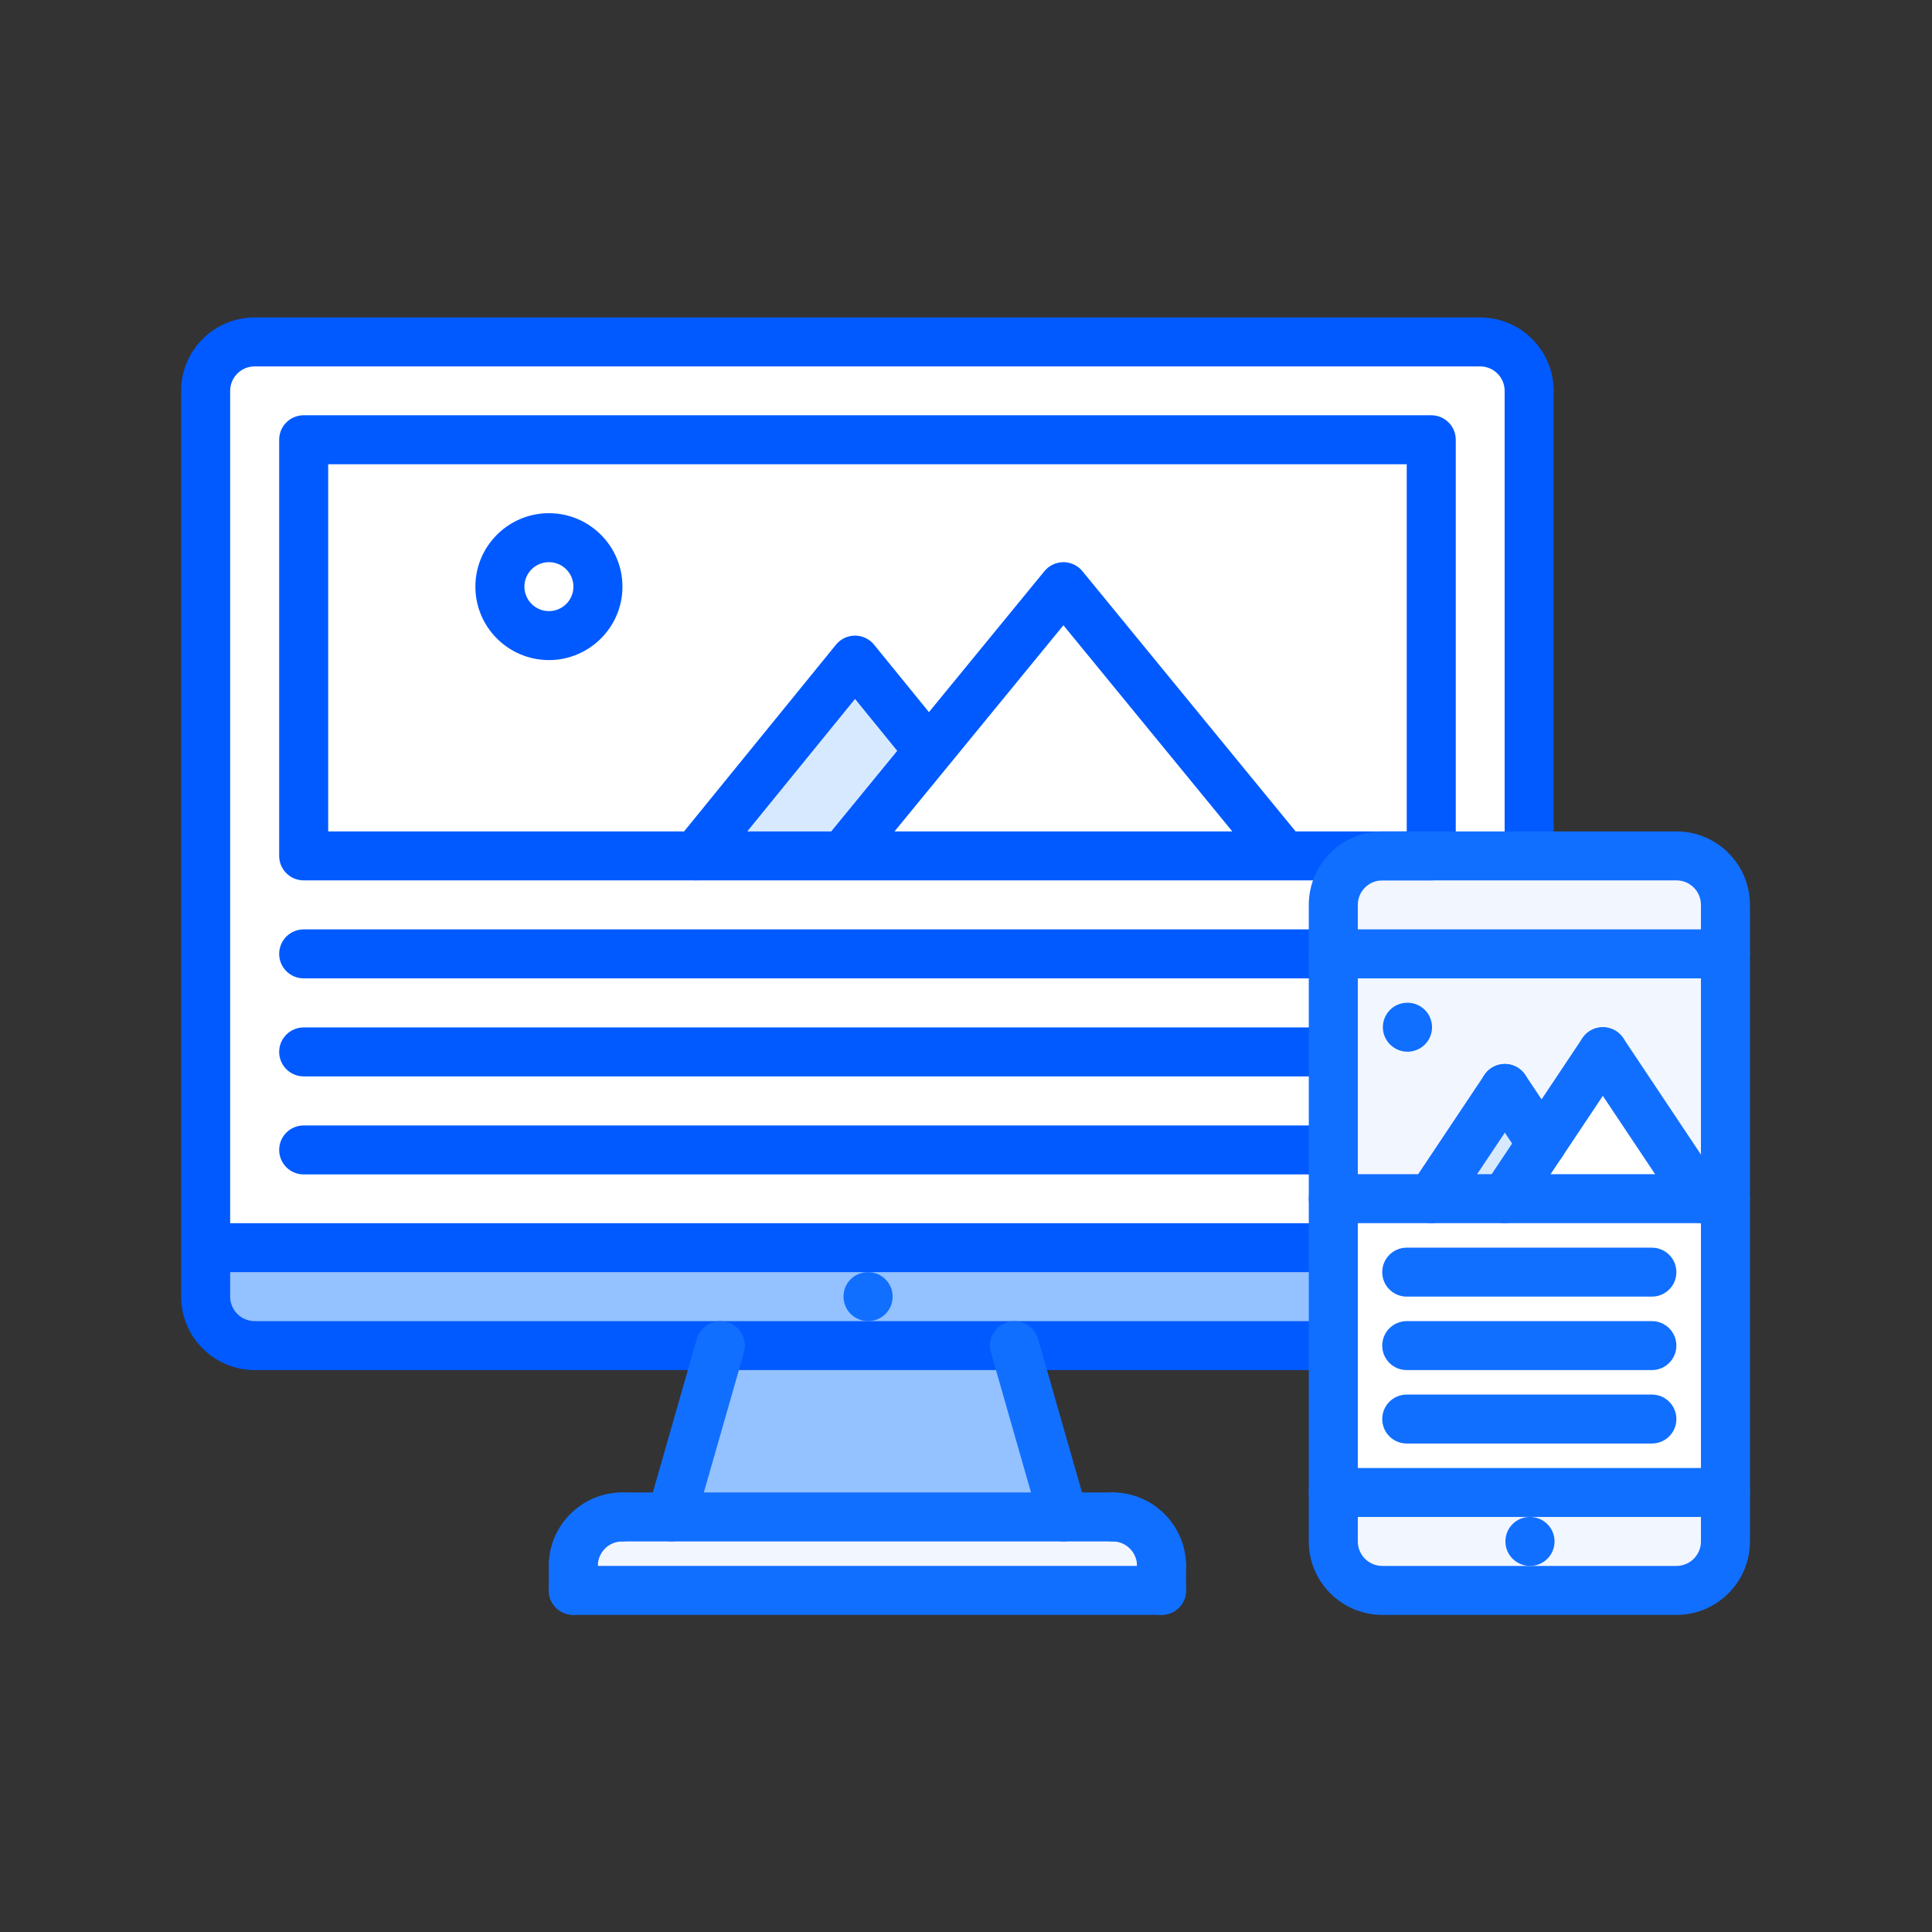 <?xml version="1.0" encoding="UTF-8"?> <svg xmlns="http://www.w3.org/2000/svg" xmlns:xlink="http://www.w3.org/1999/xlink" width="160px" height="160px" viewBox="0 0 160 160"><rect x="0" y="0" width="160" height="160" fill="#333333" stroke="none"/><!-- Generator: Sketch 61.2 (89653) - https://sketch.com --><title>hosting</title><desc>Created with Sketch.</desc><g id="Page-1" stroke="none" stroke-width="1" fill="none" fill-rule="evenodd"><g id="Home" transform="translate(-640, -3050)"><g id="sec4" transform="translate(0, 1869)"><g id="price-copy-8" transform="translate(530, 1124)"><g id="Group-7" transform="translate(110, 57)"><rect id="mask" x="0" y="0" width="160" height="160"></rect><g id="Icon/web" transform="translate(15, 26)" fill-rule="nonzero"><g id="Group" transform="translate(2.19, 2.19)"><polygon id="Path" fill="#D7E9FF" points="107.321 61.93 110.358 66.478 107.321 71.026 101.246 71.026"></polygon><path d="M125.545,46.771 L125.545,50.813 L93.147,50.813 L93.147,46.771 C93.147,44.547 94.969,42.728 97.196,42.728 L101.246,42.728 L109.326,42.728 L121.495,42.728 C123.723,42.728 125.545,44.547 125.545,46.771 Z" id="Path" fill="#F2F6FF"></path><polygon id="Path" fill="#F2F6FF" points="125.545 50.813 125.545 71.026 123.52 71.026 115.421 58.898 110.358 66.478 107.321 61.93 101.246 71.026 93.147 71.026 93.147 67.004 93.147 58.898 93.147 50.813"></polygon><path d="M125.545,95.282 L125.545,99.325 C125.545,101.548 123.723,103.367 121.495,103.367 L97.196,103.367 C94.969,103.367 93.147,101.548 93.147,99.325 L93.147,95.282 L125.545,95.282 Z" id="Path" fill="#F2F6FF"></path><polygon id="Path" fill="#FFFFFF" points="125.545 71.026 125.545 95.282 93.147 95.282 93.147 83.154 93.147 75.069 93.147 71.026 101.246 71.026 107.321 71.026 123.52 71.026"></polygon><polygon id="Path" fill="#FFFFFF" points="115.421 58.898 123.52 71.026 107.321 71.026 110.358 66.478"></polygon><path d="M38.474,97.303 L70.872,97.303 L74.922,97.303 C77.15,97.303 78.972,99.102 78.972,101.346 L78.972,103.367 L30.374,103.367 L30.374,101.346 C30.374,99.102 32.176,97.303 34.424,97.303 L38.474,97.303 Z" id="Path" fill="#F2F6FF"></path><polygon id="Path" fill="#94C1FF" points="66.823 83.154 70.872 97.303 38.474 97.303 42.523 83.154"></polygon><path d="M0.101,75.069 L93.147,75.069 L93.147,83.154 L93.126,83.154 L66.823,83.154 L42.523,83.154 L4.05,83.154 C1.822,83.154 0,81.335 0,79.112 L0,75.069 L0.101,75.069 Z" id="Path" fill="#94C1FF"></path><polygon id="Path" fill="#FFFFFF" points="70.852 20.494 89.076 42.728 52.628 42.728 59.735 34.057"></polygon><polygon id="Path" fill="#D7E9FF" points="53.64 26.558 59.735 34.057 52.628 42.728 40.478 42.728"></polygon><path d="M28.349,16.451 C30.597,16.451 32.399,18.27 32.399,20.494 C32.399,22.737 30.597,24.536 28.349,24.536 C26.122,24.536 24.299,22.737 24.299,20.494 C24.299,18.27 26.122,16.451 28.349,16.451 Z" id="Path" fill="#FFFFFF"></path><path d="M101.246,8.366 L101.246,42.728 L97.196,42.728 L89.076,42.728 L70.852,20.494 L59.735,34.057 L53.64,26.558 L40.478,42.728 L8.1,42.728 L8.1,8.366 L101.246,8.366 Z M32.399,20.494 C32.399,18.27 30.597,16.451 28.349,16.451 C26.122,16.451 24.299,18.27 24.299,20.494 C24.299,22.737 26.122,24.536 28.349,24.536 C30.597,24.536 32.399,22.737 32.399,20.494 Z" id="Shape" fill="#FFFFFF"></path><path d="M93.147,75.069 L0.101,75.069 L0,75.069 L0,4.323 C0,2.1 1.822,0.281 4.05,0.281 L105.276,0.281 C107.503,0.281 109.326,2.1 109.326,4.323 L109.326,42.688 L109.326,42.728 L101.246,42.728 L101.246,8.366 L8.1,8.366 L8.1,42.728 L40.478,42.728 L52.628,42.728 L89.076,42.728 L97.196,42.728 C94.969,42.728 93.147,44.547 93.147,46.771 L93.147,50.813 L93.147,58.898 L93.147,67.004 L93.147,71.026 L93.147,75.069 Z" id="Path" fill="#FFFFFF"></path></g><g id="Group"><path d="M56.895,83.409 C55.772,83.409 54.855,82.503 54.855,81.381 C54.855,80.26 55.752,79.354 56.873,79.354 L56.895,79.354 C58.015,79.354 58.925,80.26 58.925,81.381 C58.925,82.503 58.015,83.409 56.895,83.409 Z" id="Path" fill="#116FFF"></path><path d="M107.578,0.288 C110.935,0.288 113.668,3.017 113.668,6.371 L113.668,44.849 C113.668,45.97 112.761,46.877 111.638,46.877 C110.515,46.877 109.608,45.97 109.608,44.849 L109.608,6.371 C109.608,5.251 108.698,4.343 107.578,4.343 L6.09,4.343 C4.97,4.343 4.06,5.251 4.06,6.371 L4.06,75.298 L95.418,75.299 C96.54,75.299 97.448,76.205 97.448,77.326 C97.448,78.448 96.54,79.354 95.418,79.354 L4.06,79.353 L4.06,81.381 C4.06,82.501 4.97,83.409 6.09,83.409 L95.385,83.409 C96.508,83.409 97.415,84.315 97.415,85.437 C97.415,86.558 96.508,87.464 95.385,87.464 L6.09,87.464 C2.732,87.464 1.91226813e-13,84.735 1.91226813e-13,81.381 L1.91226813e-13,6.371 C1.91226813e-13,3.017 2.732,0.288 6.09,0.288 L107.578,0.288 Z M95.414,67.205 C96.536,67.205 97.444,68.111 97.444,69.232 C97.444,70.354 96.536,71.26 95.414,71.26 L10.15,71.26 C9.028,71.26 8.12,70.354 8.12,69.232 C8.12,68.111 9.028,67.205 10.15,67.205 L95.414,67.205 Z M95.414,59.087 C96.536,59.087 97.444,59.993 97.444,61.114 C97.444,62.235 96.536,63.142 95.414,63.142 L10.15,63.142 C9.028,63.142 8.12,62.235 8.12,61.114 C8.12,59.993 9.028,59.087 10.15,59.087 L95.414,59.087 Z M95.414,50.968 C96.536,50.968 97.444,51.875 97.444,52.996 C97.444,54.117 96.536,55.023 95.414,55.023 L10.15,55.023 C9.028,55.023 8.12,54.117 8.12,52.996 C8.12,51.875 9.028,50.968 10.15,50.968 L95.414,50.968 Z M103.53,8.39 C104.652,8.39 105.56,9.296 105.56,10.418 L105.56,44.882 C105.56,46.003 104.652,46.909 103.53,46.909 L42.79,46.91 C42.731,46.915 42.672,46.917 42.613,46.917 C42.554,46.917 42.495,46.915 42.436,46.91 L10.15,46.909 C9.028,46.909 8.12,46.003 8.12,44.882 L8.12,10.418 C8.12,9.296 9.028,8.39 10.15,8.39 L103.53,8.39 Z M101.5,12.445 L12.18,12.445 L12.18,42.854 L41.652,42.854 L54.233,27.39 C54.501,27.062 54.849,26.84 55.225,26.727 C55.237,26.725 55.248,26.721 55.259,26.718 C55.35,26.692 55.444,26.672 55.538,26.66 C55.548,26.659 55.557,26.658 55.566,26.657 C55.6,26.652 55.635,26.649 55.669,26.646 C55.689,26.646 55.709,26.645 55.728,26.644 C55.975,26.633 56.225,26.668 56.463,26.748 C56.47,26.752 56.477,26.755 56.485,26.757 C56.526,26.77 56.567,26.786 56.608,26.803 C56.616,26.808 56.624,26.812 56.632,26.815 C56.763,26.872 56.889,26.944 57.009,27.032 C57.026,27.045 57.044,27.058 57.061,27.072 C57.071,27.079 57.08,27.086 57.09,27.094 L57.119,27.119 C57.143,27.139 57.167,27.16 57.19,27.182 L57.09,27.094 C57.145,27.139 57.197,27.186 57.247,27.236 C57.265,27.254 57.284,27.274 57.302,27.293 C57.322,27.314 57.34,27.335 57.358,27.356 C57.368,27.367 57.378,27.38 57.388,27.392 L61.931,32.976 L71.495,21.303 C71.8,20.93 72.21,20.694 72.648,20.602 C72.651,20.603 72.653,20.602 72.656,20.602 C72.747,20.582 72.839,20.569 72.933,20.563 C72.951,20.562 72.97,20.561 72.989,20.561 C73.016,20.559 73.043,20.559 73.069,20.559 C73.094,20.559 73.119,20.56 73.144,20.56 C73.17,20.561 73.197,20.563 73.223,20.565 C73.252,20.567 73.282,20.57 73.312,20.573 C73.328,20.576 73.345,20.578 73.361,20.58 C73.396,20.585 73.431,20.591 73.465,20.598 C73.482,20.602 73.498,20.605 73.515,20.609 C73.551,20.616 73.587,20.625 73.623,20.635 C73.634,20.64 73.646,20.643 73.658,20.647 C74.032,20.758 74.377,20.98 74.642,21.305 L92.297,42.854 L101.5,42.854 L101.5,12.445 Z M73.067,25.782 L63.582,37.362 C63.53,37.435 63.473,37.505 63.41,37.572 L59.08,42.854 L87.054,42.854 L73.067,25.782 Z M55.81,31.883 L46.885,42.854 L53.838,42.854 L59.306,36.18 L55.81,31.883 Z M30.459,16.5 C33.817,16.5 36.549,19.229 36.549,22.583 C36.549,25.936 33.817,28.665 30.459,28.665 C27.102,28.665 24.369,25.936 24.369,22.583 C24.369,19.229 27.102,16.5 30.459,16.5 Z M30.459,20.555 C29.339,20.555 28.429,21.464 28.429,22.583 C28.429,23.702 29.339,24.61 30.459,24.61 C31.58,24.61 32.489,23.702 32.489,22.583 C32.489,21.464 31.58,20.555 30.459,20.555 Z" id="Combined-Shape" fill="#005AFF"></path><path d="M40.599,101.653 C40.413,101.653 40.226,101.626 40.041,101.576 C38.963,101.268 38.338,100.144 38.645,99.07 L42.705,84.881 C43.013,83.802 44.148,83.194 45.214,83.486 C46.292,83.794 46.917,84.917 46.611,85.992 L42.55,100.181 C42.295,101.073 41.483,101.653 40.599,101.653 Z" id="Path" fill="#116FFF"></path><path d="M73.073,101.653 C72.189,101.653 71.377,101.073 71.122,100.181 L67.062,85.992 C66.755,84.917 67.378,83.794 68.458,83.486 C69.528,83.192 70.659,83.8 70.967,84.881 L75.028,99.07 C75.334,100.144 74.711,101.268 73.631,101.576 C73.446,101.626 73.259,101.653 73.073,101.653 Z" id="Path" fill="#116FFF"></path><path d="M32.477,105.708 C31.355,105.708 30.447,104.802 30.447,103.68 C30.447,100.327 33.18,97.598 36.537,97.598 C37.66,97.598 38.567,98.504 38.567,99.625 C38.567,100.746 37.66,101.653 36.537,101.653 C35.417,101.653 34.507,102.561 34.507,103.68 C34.507,104.802 33.6,105.708 32.477,105.708 Z" id="Path" fill="#116FFF"></path><path d="M81.195,105.708 C80.072,105.708 79.165,104.802 79.165,103.68 C79.165,102.561 78.255,101.653 77.135,101.653 C76.012,101.653 75.105,100.746 75.105,99.625 C75.105,98.504 76.012,97.598 77.135,97.598 C80.492,97.598 83.225,100.327 83.225,103.68 C83.225,104.802 82.318,105.708 81.195,105.708 Z" id="Path" fill="#116FFF"></path><path d="M77.135,101.653 L36.537,101.653 C35.415,101.653 34.507,100.746 34.507,99.625 C34.507,98.504 35.415,97.598 36.537,97.598 L77.135,97.598 C78.257,97.598 79.165,98.504 79.165,99.625 C79.165,100.746 78.257,101.653 77.135,101.653 Z" id="Path" fill="#116FFF"></path><path d="M32.477,107.735 C31.355,107.735 30.447,106.829 30.447,105.708 L30.447,103.68 C30.447,102.559 31.355,101.653 32.477,101.653 C33.6,101.653 34.507,102.559 34.507,103.68 L34.507,105.708 C34.507,106.829 33.6,107.735 32.477,107.735 Z" id="Path" fill="#116FFF"></path><path d="M81.195,107.735 L32.477,107.735 C31.355,107.735 30.447,106.829 30.447,105.708 C30.447,104.587 31.355,103.68 32.477,103.68 L81.195,103.68 C82.318,103.68 83.225,104.587 83.225,105.708 C83.225,106.829 82.318,107.735 81.195,107.735 Z" id="Path" fill="#116FFF"></path><path d="M81.195,107.735 C80.072,107.735 79.165,106.829 79.165,105.708 L79.165,103.68 C79.165,102.559 80.072,101.653 81.195,101.653 C82.318,101.653 83.225,102.559 83.225,103.68 L83.225,105.708 C83.225,106.829 82.318,107.735 81.195,107.735 Z" id="Path" fill="#116FFF"></path><path d="M123.835,107.739 L99.478,107.739 C96.12,107.739 93.388,105.01 93.388,101.657 L93.388,48.937 C93.388,45.583 96.12,42.854 99.478,42.854 L123.835,42.854 C127.192,42.854 129.925,45.583 129.925,48.937 L129.925,101.657 C129.925,105.01 127.192,107.739 123.835,107.739 Z M99.478,46.909 C98.357,46.909 97.448,47.818 97.448,48.937 L97.448,101.657 C97.448,102.776 98.357,103.684 99.478,103.684 L123.835,103.684 C124.955,103.684 125.865,102.776 125.865,101.657 L125.865,48.937 C125.865,47.818 124.955,46.909 123.835,46.909 L99.478,46.909 Z" id="Shape" fill="#116FFF"></path><path d="M127.895,99.629 L95.418,99.629 C94.295,99.629 93.388,98.723 93.388,97.602 C93.388,96.481 94.295,95.574 95.418,95.574 L127.895,95.574 C129.017,95.574 129.925,96.481 129.925,97.602 C129.925,98.723 129.017,99.629 127.895,99.629 Z" id="Path" fill="#116FFF"></path><path d="M127.895,75.295 L95.418,75.295 C94.295,75.295 93.388,74.388 93.388,73.267 C93.388,72.146 94.295,71.24 95.418,71.24 L127.895,71.24 C129.017,71.24 129.925,72.146 129.925,73.267 C129.925,74.388 129.017,75.295 127.895,75.295 Z" id="Path" fill="#116FFF"></path><path d="M125.863,75.295 C125.207,75.295 124.561,74.978 124.172,74.392 L116.051,62.223 C115.428,61.291 115.682,60.033 116.614,59.411 C117.547,58.791 118.808,59.04 119.429,59.973 L127.55,72.142 C128.173,73.075 127.919,74.332 126.987,74.954 C126.64,75.183 126.248,75.295 125.863,75.295 Z" id="Path" fill="#116FFF"></path><path d="M109.618,75.295 C109.232,75.295 108.84,75.183 108.493,74.954 C107.562,74.332 107.308,73.075 107.931,72.142 L116.051,59.973 C116.672,59.04 117.929,58.791 118.867,59.411 C119.799,60.033 120.053,61.291 119.429,62.223 L111.309,74.392 C110.919,74.978 110.274,75.295 109.618,75.295 Z" id="Path" fill="#116FFF"></path><path d="M112.671,70.733 C112.015,70.733 111.37,70.416 110.98,69.831 L107.935,65.269 C107.312,64.336 107.564,63.079 108.497,62.456 C109.431,61.834 110.69,62.085 111.313,63.018 L114.358,67.58 C114.981,68.513 114.73,69.77 113.796,70.392 C113.449,70.621 113.057,70.733 112.671,70.733 Z" id="Path" fill="#116FFF"></path><path d="M103.532,75.295 C103.146,75.295 102.754,75.183 102.407,74.954 C101.473,74.332 101.222,73.075 101.845,72.142 L107.935,63.018 C108.554,62.085 109.815,61.834 110.751,62.456 C111.685,63.079 111.936,64.336 111.313,65.269 L105.223,74.392 C104.833,74.978 104.188,75.295 103.532,75.295 Z" id="Path" fill="#116FFF"></path><path d="M101.565,61.098 C100.442,61.098 99.524,60.192 99.524,59.07 C99.524,57.949 100.422,57.043 101.542,57.043 L101.565,57.043 C102.685,57.043 103.595,57.949 103.595,59.07 C103.595,60.192 102.685,61.098 101.565,61.098 Z" id="Path" fill="#116FFF"></path><path d="M111.711,103.684 C110.588,103.684 109.671,102.778 109.671,101.657 C109.671,100.536 110.568,99.629 111.689,99.629 L111.711,99.629 C112.832,99.629 113.741,100.536 113.741,101.657 C113.741,102.778 112.832,103.684 111.711,103.684 Z" id="Path" fill="#116FFF"></path><path d="M121.8,87.464 L101.5,87.464 C100.377,87.464 99.47,86.558 99.47,85.437 C99.47,84.315 100.377,83.409 101.5,83.409 L121.8,83.409 C122.923,83.409 123.831,84.315 123.831,85.437 C123.831,86.558 122.923,87.464 121.8,87.464 Z" id="Path" fill="#116FFF"></path><path d="M121.8,81.381 L101.5,81.381 C100.377,81.381 99.47,80.475 99.47,79.354 C99.47,78.233 100.377,77.326 101.5,77.326 L121.8,77.326 C122.923,77.326 123.831,78.233 123.831,79.354 C123.831,80.475 122.923,81.381 121.8,81.381 Z" id="Path" fill="#116FFF"></path><path d="M121.8,93.547 L101.5,93.547 C100.377,93.547 99.47,92.64 99.47,91.519 C99.47,90.398 100.377,89.492 101.5,89.492 L121.8,89.492 C122.923,89.492 123.831,90.398 123.831,91.519 C123.831,92.64 122.923,93.547 121.8,93.547 Z" id="Path" fill="#116FFF"></path><path d="M127.895,55.023 L95.414,55.023 C94.291,55.023 93.383,54.117 93.383,52.996 C93.383,51.875 94.291,50.968 95.414,50.968 L127.895,50.968 C129.017,50.968 129.925,51.875 129.925,52.996 C129.925,54.117 129.017,55.023 127.895,55.023 Z" id="Path" fill="#116FFF"></path></g></g></g></g></g></g></g></svg> 